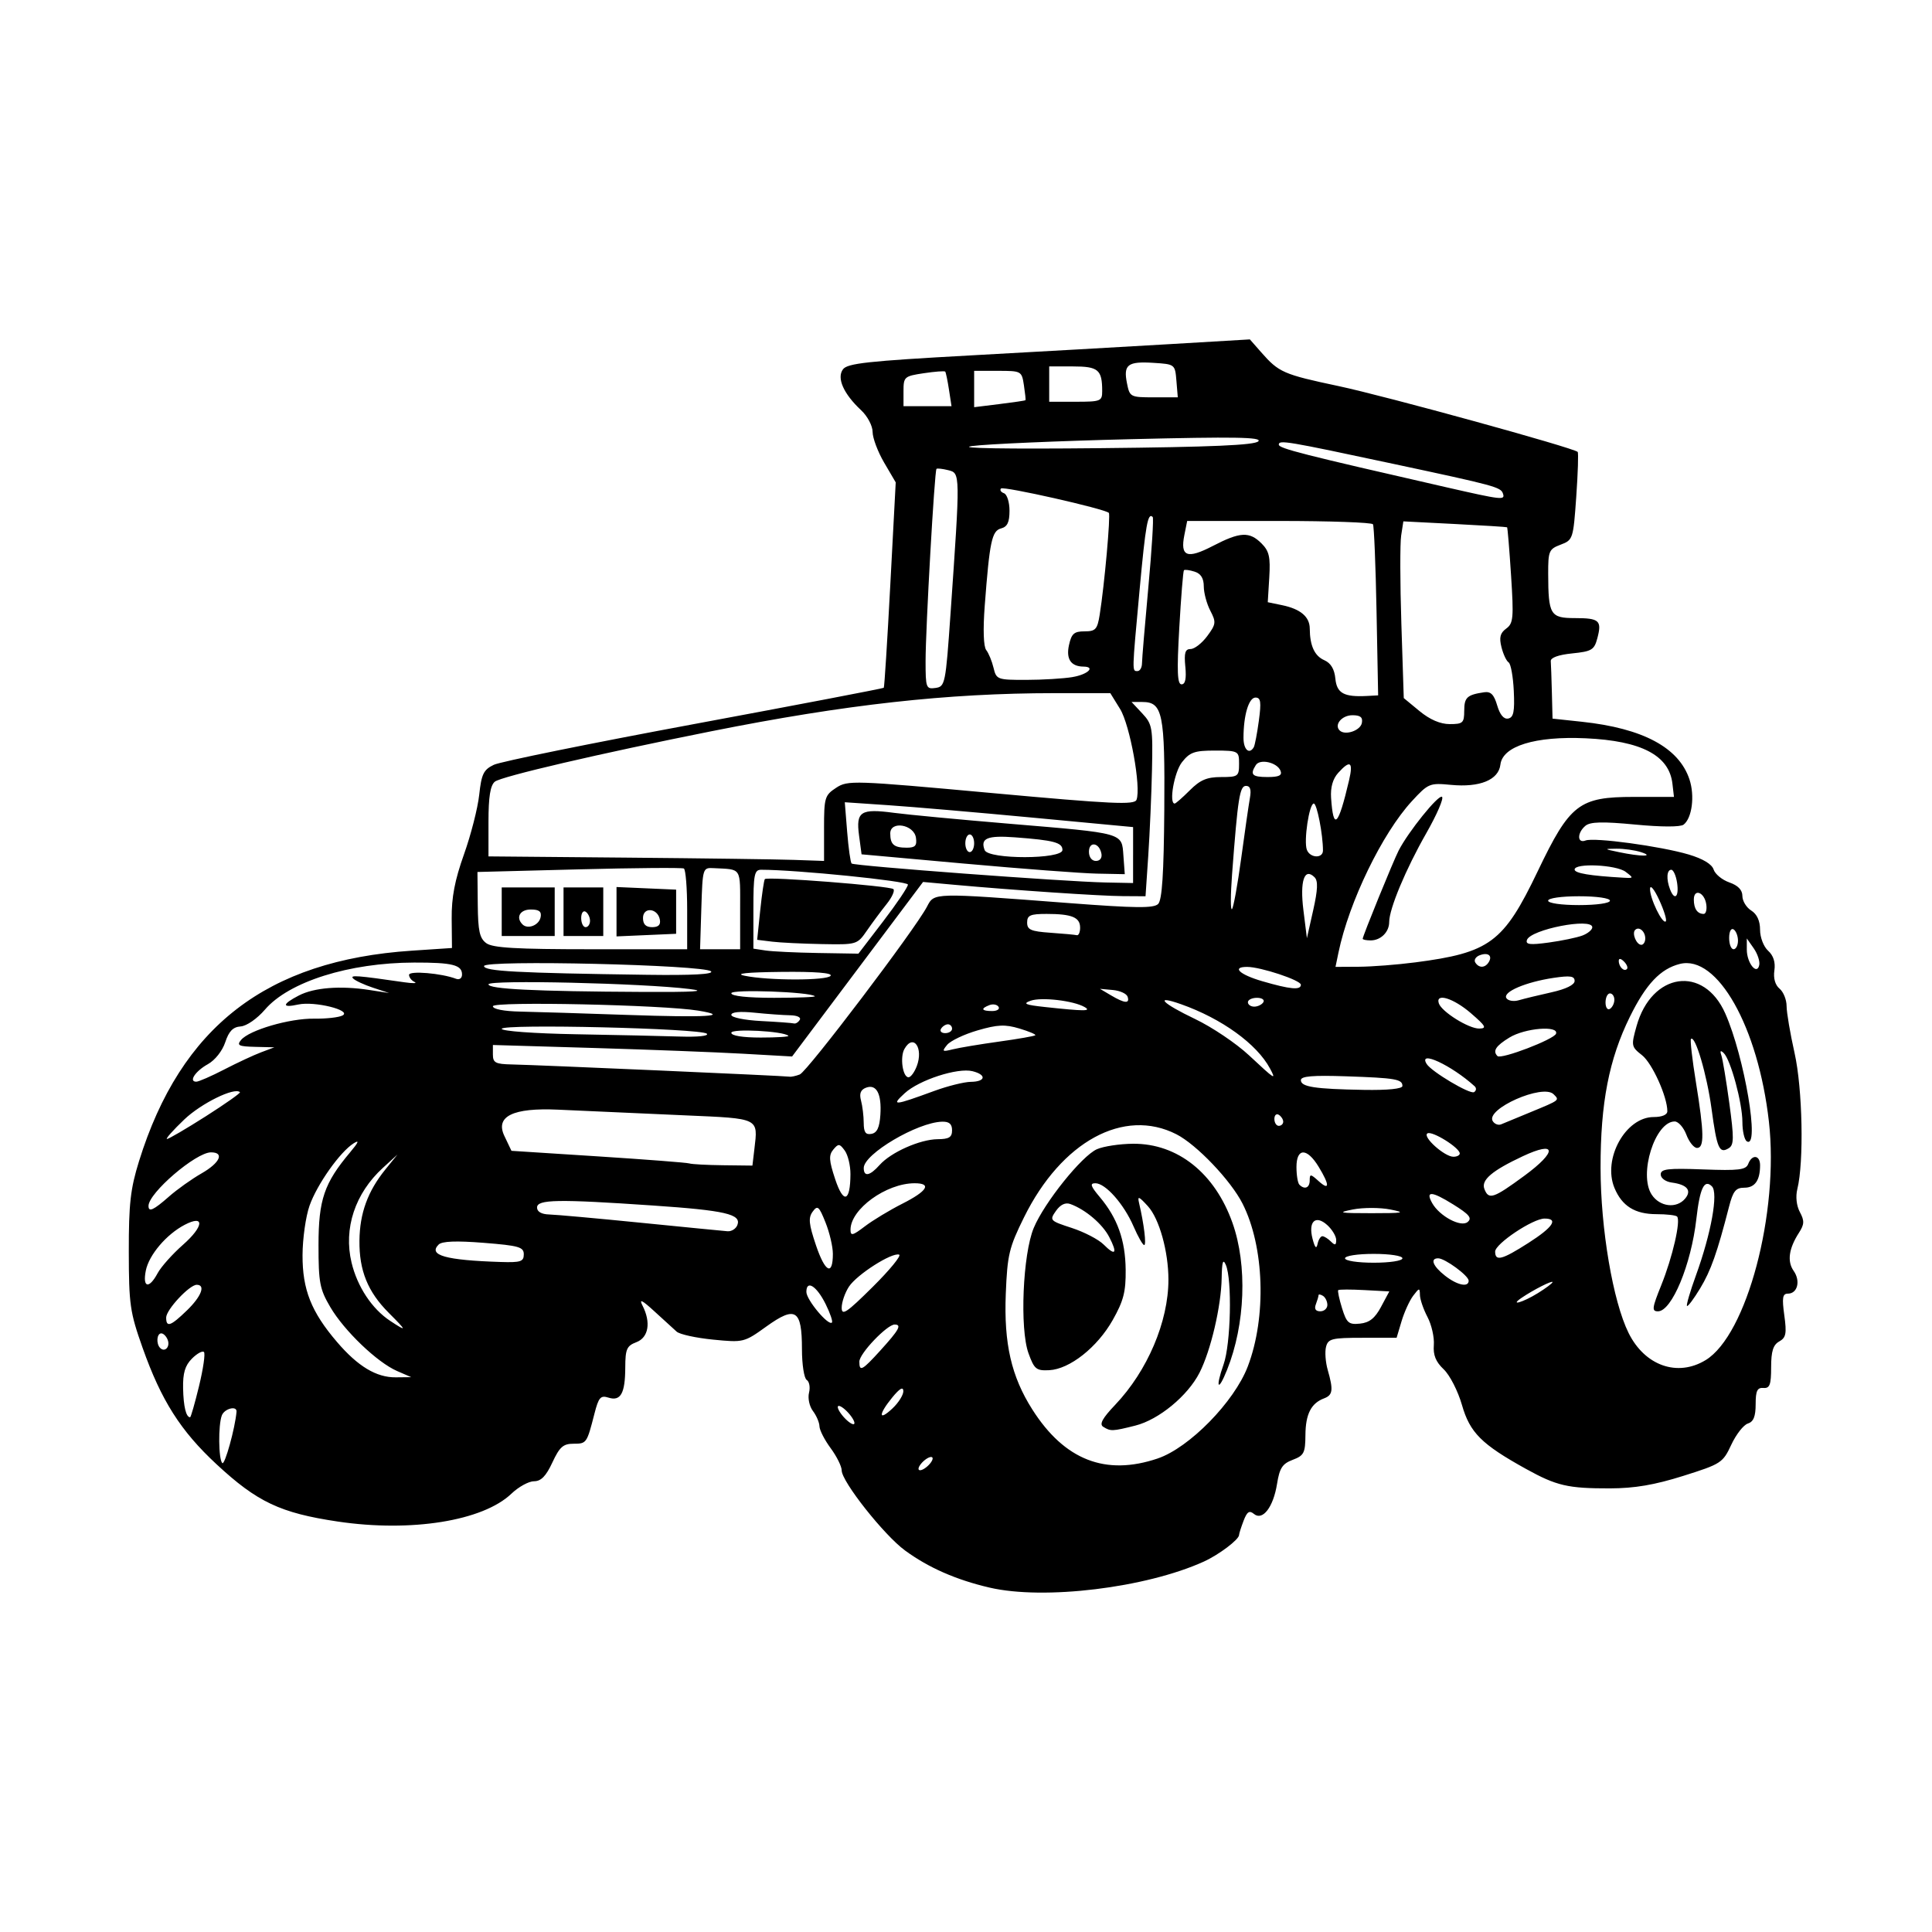 <svg width="1500" height="1500" viewBox="0 0 1500 1500" xmlns="http://www.w3.org/2000/svg">
  <!-- Original SVG transformiert und zentriert -->
  <svg x="100.0" y="263.507" width="1300" height="972.987" viewBox="0 0 1243.14 930.43">
    2000/svg" viewBox="0 0 1243.14 930.43">
  <path id="path1387" d="M639.09,926.72c-24.89-5.79-45.4-14.81-62.89-27.64-15.52-11.39-46.92-51.11-46.92-59.35,0-2.99-3.69-10.43-8.2-16.54-4.51-6.11-8.24-13.4-8.3-16.21-.06-2.8-2.24-7.92-4.85-11.37-2.62-3.46-3.92-9.53-2.91-13.57,1.01-4.02.24-8.29-1.71-9.5-1.95-1.2-3.54-11.51-3.54-22.9,0-29.34-4.73-32.35-26.41-16.78-16.5,11.86-16.97,11.97-39.61,9.74-12.6-1.24-24.74-3.9-26.99-5.91-2.25-2.01-9.71-8.82-16.59-15.13-9.08-8.33-11.5-9.51-8.82-4.31,6.45,12.51,4.58,23.8-4.51,27.26-7.15,2.72-8.2,5.11-8.25,18.77-.06,19.26-3.41,25.27-12.48,22.39-5.86-1.86-7.29-.21-10.41,11.94-5.64,22.03-5.83,22.29-15.56,22.29-7.63,0-10.31,2.39-15.67,13.93-4.71,10.14-8.41,13.93-13.61,13.93-3.92,0-11.48,4.15-16.79,9.23-21.19,20.25-74.4,28.79-128.9,20.69-42.62-6.34-59.86-14.49-90.11-42.6-26.7-24.81-40.95-47.28-54.84-86.44C.86,722.2.05,716.57,0,677.32c-.05-35.53,1.21-46.7,7.59-67.2,31.08-99.94,94.76-149.09,202.46-156.28l29.88-1.99-.21-21.66c-.15-15.9,2.28-28.64,9.14-47.89,5.14-14.42,10.23-34.32,11.3-44.22,1.68-15.42,3.23-18.6,10.86-22.25,4.9-2.34,71.85-15.96,148.78-30.26s140.25-26.41,140.72-26.92c.47-.51,2.65-35.03,4.86-76.71l4.01-75.79-8.58-14.64c-4.72-8.05-8.58-18.31-8.58-22.8s-3.76-11.67-8.51-16.1c-13.08-12.22-18.29-23.97-13.48-30.42,3.31-4.44,18.7-6.12,94.1-10.27,49.58-2.73,116.66-6.52,149.07-8.44l58.92-3.48,8.28,9.43c13.27,15.12,16.47,16.52,57.63,25.25,34.9,7.4,174.4,45.8,177.46,48.85.66.66.19,15.64-1.05,33.27-2.21,31.4-2.45,32.14-11.57,35.59-8.7,3.28-9.31,4.72-9.27,21.65.08,30.42,1.56,32.88,19.81,32.88s20.17,1.83,16.66,15.03c-2.28,8.59-4.18,9.72-18.71,11.19-10.15,1.03-16.05,3.17-15.84,5.74.18,2.25.55,12.78.82,23.38l.49,19.29,21.75,2.33c45.42,4.86,72.11,19.18,79.93,42.86,4.03,12.22,1.89,28.68-4.37,33.52-2.36,1.83-16.5,1.8-35.99-.06-24.13-2.3-33.29-2.08-36.88.9-6.27,5.2-6.23,13.35.06,10.94,6.43-2.47,55.84,4.24,76.58,10.4,10.53,3.13,17.24,7.16,18.5,11.12,1.08,3.42,6.34,7.74,11.67,9.6,6.48,2.26,9.7,5.6,9.7,10.08,0,3.68,2.95,8.54,6.56,10.79,4.27,2.67,6.56,7.64,6.56,14.27,0,5.69,2.64,12.56,5.99,15.6,3.95,3.57,5.53,8.56,4.64,14.63-.85,5.77.59,10.82,3.85,13.52,2.86,2.37,5.21,8.19,5.22,12.93.01,4.74,2.68,20.41,5.92,34.84,5.93,26.39,7.04,80.86,2.05,101.04-1.38,5.56-.62,12.37,1.89,17.06,3.46,6.47,3.35,9.1-.67,15.33-7.57,11.74-8.89,21.27-3.93,28.35,5.24,7.48,2.85,16.87-4.3,16.87-3.95,0-4.46,3.04-2.66,16.08,1.87,13.58,1.28,16.6-3.78,19.43-4.51,2.52-5.99,7.27-6,19.16-.01,13.04-1.02,15.73-5.75,15.35-4.54-.36-5.74,2.15-5.74,12.07,0,9.12-1.58,13.03-5.82,14.37-3.2,1.02-8.73,8.11-12.29,15.76-6.24,13.4-7.56,14.25-35.7,23.11-21.26,6.69-36.07,9.21-54.36,9.25-31.21.07-39.61-1.88-62.29-14.43-33.07-18.3-41.68-26.9-47.59-47.5-2.95-10.3-9.04-22.2-13.53-26.44-5.89-5.56-7.94-10.59-7.35-18.03.45-5.67-1.66-15.04-4.7-20.81s-5.56-13.15-5.62-16.39c-.1-5.43-.5-5.38-5.01.59-2.7,3.57-6.57,12.05-8.61,18.85l-3.7,12.36h-25.32c-22.75,0-25.5.68-27.07,6.7-.96,3.68-.4,11.42,1.26,17.19,4.27,14.89,3.79,18.64-2.73,21.09-9.62,3.61-13.72,11.69-13.83,27.24-.09,13.28-1.1,15.23-9.44,18.38-7.67,2.89-9.75,6.09-11.63,17.84-2.77,17.34-10.72,27.67-17.17,22.32-3.39-2.81-5.11-1.66-7.7,5.14-1.83,4.82-3.33,9.54-3.33,10.48,0,3.39-14.97,14.7-26.22,19.8-43.03,19.52-118.62,28.69-158.98,19.3h0ZM594.84,834.66c2.28-2.74,2.63-4.92.8-4.92s-5.11,2.21-7.36,4.92c-2.28,2.74-2.63,4.92-.8,4.92s5.11-2.21,7.36-4.92ZM79.98,796.15c.41-4.74-8.94-2.4-10.91,2.73-2.75,7.17-2.5,32.54.34,35.39,1.83,1.83,9.52-25.92,10.57-38.12ZM763.89,830.84c23.47-7.94,56.85-42.02,66.88-68.29,14.02-36.71,12.34-88.94-3.89-120.93-8.75-17.25-34.1-43.83-49.09-51.47-39.01-19.9-85.31,5.32-113.14,61.64-11.1,22.47-12.38,27.8-13.54,56.68-1.49,37.07,4.12,61.52,19.72,86.04,23.89,37.54,54.35,49.43,93.06,36.34h0ZM723.45,807.34c-3.03-1.92-.63-6.34,8.87-16.32,23.97-25.2,39.54-61.78,39.54-92.92,0-20.94-6.81-45.32-15.25-54.56-6.81-7.45-7.83-7.81-6.53-2.28,3.65,15.56,5.54,31.14,3.78,31.14-1.05,0-4.62-6.27-7.93-13.93-7.17-16.56-20.8-31.96-28.29-31.96-4.28,0-3.62,2.08,3.24,10.23,13.16,15.64,19,32.04,19.23,53.98.17,16.35-1.58,23.11-9.62,37.35-11.46,20.28-31.97,36.48-47.14,37.23-9.62.48-11.11-.74-15.39-12.58-6.57-18.19-4.25-73.52,3.91-93.06,7.86-18.82,35.6-53.39,46.87-58.41,4.88-2.17,16.99-4,26.9-4.07,33.04-.21,60.72,21.85,73.8,58.83,11.11,31.4,9.48,75.21-4.03,108.99-6.75,16.88-8.84,13.68-2.6-4,5.36-15.2,6.44-62.76,1.67-73.86-2.1-4.88-2.89-2.37-3.1,9.83-.35,20.81-8.09,53.86-16.45,70.23-8.76,17.18-30.24,34.86-47.66,39.24-16.98,4.27-18.39,4.33-23.82.88h0ZM727.89,666.41c-5.01-9.69-17.7-20.45-28.88-24.48-3.68-1.33-7.39.46-10.67,5.13-4.88,6.97-4.56,7.32,11.78,12.64,9.24,3.01,19.86,8.54,23.6,12.27,8.9,8.9,10.53,6.72,4.17-5.57h0ZM534.2,796.97c-3.28-3.63-6.71-5.86-7.61-4.96-.9.9,1.05,4.61,4.33,8.24s6.71,5.86,7.61,4.96-1.05-4.61-4.33-8.24h0ZM52.16,777.03c3.1-12.77,4.74-24.12,3.63-25.22s-5.11,1.09-8.9,4.88c-5.14,5.14-6.81,10.74-6.58,22.07.27,13.48,2.21,21.49,5.21,21.49.55,0,3.54-10.45,6.64-23.21h0ZM575.05,780.82c-.08-3.5-2.72-1.99-8.18,4.67-10.48,12.79-10.42,18.08.1,8.2,4.51-4.23,8.14-10.02,8.08-12.86h0ZM199.2,765.93c-14.77-6.42-39.22-29.82-49.58-47.45-7.86-13.37-8.78-18.2-8.77-46.08,0-33.64,4.22-45.99,23.44-68.84,6.34-7.53,7.11-9.52,2.62-6.68-10.11,6.37-27.12,30.41-32.72,46.27-2.82,7.98-5.16,24.52-5.2,36.76-.09,25.59,6.48,42.12,25.6,64.46,15.51,18.12,29.24,26.38,43.62,26.23l11.47-.12-10.47-4.55ZM557.97,750.68c13.96-15.36,16.12-19.27,10.59-19.27s-26.17,21.47-26.17,27.54c0,7.72,2.02,6.65,15.58-8.26ZM1170.7,757.82c30.57-18.64,54.65-109.4,46.98-177.1-7.97-70.32-38.29-124.03-66.09-117.05-14.44,3.62-25.18,14.98-37.13,39.25-15.52,31.53-21.82,63.97-21.77,112.11.04,45.33,9.2,99.27,20.83,122.69,12.06,24.29,36.31,32.82,57.17,20.1ZM1137.81,702.05c8.33-20.63,14.6-47.92,11.67-50.85-.96-.96-7.81-1.74-15.22-1.74-16.04,0-25.66-6-31.25-19.48-8.94-21.57,8.24-52.63,29.1-52.63,6.24,0,10.16-1.67,10.16-4.33,0-10.76-11.23-35.62-18.77-41.56-8.02-6.31-8.17-7.07-4.11-21.54,11.21-40.04,49.91-45.6,65.89-9.47,14.32,32.36,25.89,101.05,16,94.93-1.8-1.11-3.28-7.57-3.28-14.35,0-14.11-8.74-46.34-13.89-51.21-2.37-2.24-2.92-1.71-1.73,1.71.95,2.74,3.61,18.74,5.91,35.55,3.54,25.88,3.47,31-.4,33.39-7.05,4.35-8.79.36-12.82-29.35-3.44-25.36-12.14-54.85-15.26-51.73-.72.72.93,15.17,3.68,32.1,6.12,37.75,6.31,48.81.82,48.81-2.31,0-5.87-4.43-7.91-9.83-2.04-5.41-5.95-9.83-8.68-9.83-14.58,0-26.92,39.27-17.07,54.31,5.97,9.12,18.5,10.59,24.86,2.92,5.04-6.07,1.45-10.35-9.95-11.88-4.61-.62-8.2-3.25-8.2-6.01,0-4.11,5.16-4.72,31.47-3.74,26.6.99,31.79.36,33.5-4.1,2.81-7.31,8.79-6.62,8.79,1.02,0,11.22-3.82,16.66-11.7,16.66-6.33,0-8.36,2.5-11.3,13.93-8.84,34.38-13.53,47.66-21.53,60.87-4.71,7.79-9.09,13.63-9.73,12.99s2.32-10.77,6.58-22.51c11.38-31.35,16.8-61.42,11.94-66.27-5.66-5.66-8.98,1.31-11.58,24.27-3.83,33.85-18.24,68.5-28.49,68.5-4.72,0-4.41-2.43,2.5-19.52h0ZM28.88,742.77c-1.02-2.65-3.16-4.81-4.77-4.81-3.36,0-3.96,7.71-.83,10.84,3.5,3.5,7.58-.89,5.6-6.03h0ZM193.02,722.74c-15.59-15.59-22.01-31.4-21.78-53.61.21-20.37,6.17-36.7,19.27-52.87l8.95-11.05-10.77,9.83c-20.72,18.92-29.38,45.04-23.32,70.34,4.31,17.99,15.18,34.4,28.65,43.28,12.7,8.37,12.58,7.67-1.01-5.92h0ZM43.15,720.93c10.74-10.41,14.04-19.03,7.28-19.03-5.43,0-22.69,18.51-22.69,24.33,0,7.56,3.32,6.42,15.41-5.31ZM517.35,716.2c-6.66-13.44-14.29-18.25-14.29-9.01,0,5.85,16.31,25.39,18.97,22.73.78-.78-1.33-6.95-4.68-13.72h0ZM929.7,718.29l6.15-11.47-18.45-.99c-10.14-.55-18.91-.53-19.47.03-.56.56.71,6.61,2.83,13.43,3.42,10.99,4.93,12.29,13.33,11.44,6.98-.71,11.09-3.98,15.62-12.43h0ZM571.92,679.51c-5.39-1.8-31.35,14.77-37.26,23.78-2.96,4.52-5.38,11.55-5.38,15.62,0,6.22,3.68,3.75,23.01-15.43,12.66-12.56,21.49-23.34,19.63-23.96ZM889.86,716.85c0-2.6-1.48-5.64-3.28-6.75-1.8-1.11-3.28-1.32-3.28-.46s-.9,3.9-1.99,6.75c-1.31,3.4-.18,5.19,3.28,5.19,2.9,0,5.27-2.13,5.27-4.72h0ZM1046,708.19c6.07-3.75,11.04-7.48,11.04-8.28,0-1.5-14.26,5.74-22.95,11.65-9.29,6.33.87,3.45,11.91-3.38ZM21.39,693.31c2.53-4.72,11.02-14.24,18.87-21.15,15.49-13.63,16.23-22.63,1.22-14.79-13.58,7.1-26.52,22.34-28.85,34-2.55,12.77,2.38,13.87,8.76,1.94ZM994.76,698.85c0-3.7-17.6-16.61-22.63-16.61-6.21,0-3.93,5.82,5.05,12.87,9.05,7.12,17.59,8.94,17.59,3.74ZM522.72,678.83c0-5.27-2.45-15.71-5.45-23.2-4.84-12.1-5.91-13-9.54-8.03-3.34,4.56-2.88,9.17,2.48,25.04,6.79,20.09,12.52,22.93,12.52,6.2h0ZM293.26,679.31c0-5.46-3.57-6.49-29.79-8.57-20.44-1.62-30.93-1.21-33.44,1.29-7.94,7.94,5.15,11.62,46.01,12.93,14.9.48,17.21-.28,17.21-5.66h0ZM945.59,682.23c0-1.85-9.29-3.28-21.31-3.28s-21.31,1.43-21.31,3.28,9.29,3.28,21.31,3.28,21.31-1.43,21.31-3.28ZM1039.17,670.8c18.27-11.68,22.49-18.07,11.96-18.07-8.7,0-36.7,18.71-36.7,24.51,0,7.47,5.04,6.16,24.74-6.44ZM886.17,665.84c1.31,0,4.15,1.77,6.32,3.93,3.06,3.06,3.93,2.81,3.93-1.13,0-2.79-2.99-7.77-6.63-11.07-8.73-7.9-14.3-2.66-10.91,10.25,1.75,6.65,2.85,7.78,3.7,3.75.67-3.16,2.28-5.74,3.59-5.74h0ZM574.35,641.67c18.58-9.41,22.03-15.16,9.08-15.16-21.1,0-47.6,19.2-47.6,34.49,0,4.79,1.56,4.43,10.65-2.5,5.86-4.47,18.4-12.04,27.86-16.83h0ZM451.83,657.55c3.1-8.07-8.92-10.85-62.75-14.52-70.68-4.82-85.98-4.55-85.98,1.5,0,3.12,3.29,5,9.01,5.16,4.96.13,35.57,2.89,68.02,6.14,32.45,3.24,61.43,6.09,64.39,6.32,2.96.23,6.25-1.84,7.31-4.6h0ZM983.13,642.14c-15.83-9.85-20.63-10.14-15.46-.91,5.42,9.69,21.33,18.2,26.3,14.08,3.54-2.93,1.35-5.59-10.83-13.17ZM936.58,645.99c-7.66-1.51-20.2-1.51-27.86,0-11.94,2.36-9.95,2.75,13.93,2.75s25.87-.39,13.93-2.75h0ZM29.77,636.44c6.1-5.36,16.98-13.1,24.17-17.21,13.77-7.87,17.29-15.66,7.07-15.66-11.21,0-46.38,30.16-46.38,39.78,0,4.85,3.65,3.19,15.15-6.9h0ZM535.78,619.76c.03-6.42-1.87-14.29-4.22-17.51-3.84-5.25-4.7-5.32-8.5-.75-3.48,4.19-3.23,8.09,1.38,21.98,6.18,18.62,11.25,16.95,11.34-3.73h0ZM1036.11,620.95c24.65-18.1,24.01-26.3-1.12-14.52-22.92,10.74-31.09,17.7-28.56,24.31,3.18,8.28,6.62,7.14,29.68-9.79h0ZM876.75,624.36c0-4.88.66-4.83,6.56.51,8.35,7.56,8.37,3.01.04-10.65-8.66-14.2-16.43-14.08-16.43.27,0,6.01.98,11.91,2.19,13.11,3.9,3.9,7.65,2.31,7.65-3.24h0ZM557.45,612.93c8.4-9.44,30.04-19.04,43.12-19.13,8.44-.06,10.65-1.43,10.65-6.63,0-4.67-2.12-6.5-7.38-6.37-18.35.46-58.19,23.99-58.19,34.38,0,6.78,4.52,5.92,11.78-2.24h0ZM464.46,601.1c2.75-23.21,4.01-22.59-50.99-24.98-27.35-1.19-70.01-3.1-94.8-4.24q-50.26-2.32-39.82,19.53l5.25,11.02,64.4,4.14c35.42,2.28,65.88,4.63,67.68,5.23,1.8.6,13.07,1.2,25.05,1.34l21.77.26,1.46-12.29h0ZM988.15,604.38c-.1-4.28-20.58-17-23.99-14.89-3.95,2.44,12.64,17.35,19.31,17.35,2.6,0,4.71-1.11,4.68-2.46h0ZM57.07,576.85c14.58-9.28,26.04-17.36,25.45-17.94-3.93-3.93-28.72,8.23-41.35,20.28-8.29,7.91-14.07,14.42-12.84,14.46,1.22.04,14.16-7.52,28.74-16.8h0ZM558,575.67c1.02-15.64-2.94-23.07-10.73-20.08-3.94,1.51-5.03,4.35-3.65,9.49,1.08,4.03,1.99,11.5,2.01,16.59.03,7.03,1.42,8.99,5.78,8.17,4.14-.78,5.98-4.74,6.59-14.17h0ZM857.08,580.81c0-1.7-1.48-4-3.28-5.11-1.8-1.11-3.28.27-3.28,3.08s1.48,5.11,3.28,5.11,3.28-1.39,3.28-3.08ZM1040.65,573.76c22.09-9.11,21.7-8.81,17.17-13.34-7.96-7.96-50.74,10.96-45.17,19.97,1.34,2.17,4.14,3.24,6.21,2.38,2.07-.87,11.88-4.92,21.8-9.01h0ZM598.12,557.93c9.92-3.63,22.09-6.65,27.04-6.71,11.05-.13,11.86-5.24,1.26-7.9-11.05-2.77-39.69,6.53-50.37,16.36-10.36,9.53-8.27,9.37,22.07-1.75h0ZM999.14,554.44c-17.17-15.57-42.16-27.17-35.57-16.52,3.54,5.72,32.21,22.78,35.2,20.94,1.72-1.06,1.89-3.05.38-4.42ZM945.59,554.29c0-5.06-5.09-5.94-41.8-7.18-24.86-.84-33.6-.1-33.6,2.86,0,5,10.33,6.59,46.71,7.22,17.84.31,28.68-.79,28.68-2.89h0ZM70.84,542.05c9.65-4.98,21.97-10.73,27.38-12.76l9.83-3.7-14.33-.35c-12.11-.29-13.72-1.08-10.4-5.09,6.1-7.35,36.08-16.11,54.24-15.84,9.01.13,18.54-.94,21.17-2.39,7-3.86-20.94-10.74-32.91-8.11-12.37,2.72-12.19-.17.43-6.7,11.39-5.89,30.82-7.41,52.3-4.1l14.75,2.28-12.02-3.97c-6.61-2.18-13.25-5.27-14.75-6.86-2.51-2.67,2.71-2.28,38.25,2.86,6.31.91,9.63.8,7.38-.25-2.25-1.05-4.1-3.43-4.1-5.28,0-3.23,24.1-1.22,34.84,2.9,2.58.99,4.5-.37,4.5-3.19,0-7.11-7.21-8.9-35.51-8.84-48.3.11-93,14.2-110.8,34.92-5.83,6.78-13.63,12.19-18.03,12.5-5.71.4-8.74,3.51-11.46,11.74-2.12,6.43-7.61,13.36-12.89,16.28-9.31,5.16-14.5,13.01-8.61,13.01,1.77,0,11.11-4.08,20.76-9.06h0ZM498.19,545.72c5.54-2.13,85.6-107.72,94.39-124.5,5.53-10.55,3.56-10.5,105.41-2.72,49.66,3.79,62.99,3.92,66.24.66,2.93-2.94,4.2-22.52,4.56-69.95.54-71.56-1.19-80.01-16.32-80.01h-7.98l7.95,8.49c7.45,7.96,7.9,10.56,7.22,41.8-.4,18.32-1.64,46.95-2.76,63.63l-2.04,30.32-16.9-.1c-16.82-.09-80.64-4.39-125-8.41l-23.27-2.11-48.62,64.79-48.62,64.79-36.49-2.06c-20.07-1.13-70.05-3.06-111.06-4.27l-74.58-2.21v7.08c0,6.09,1.93,7.12,13.93,7.36,19.49.4,203.57,8.5,206.25,9.08,1.2.26,4.67-.48,7.69-1.64h0ZM584.99,539.67c5.2-13.68-2.57-24.58-9.15-12.83-3.43,6.13-1.26,20.99,3.06,20.99,1.64,0,4.37-3.67,6.08-8.17h0ZM847.24,541.27c-9.73-18.18-35.85-37.04-66.05-47.7-20.28-7.16-14.18-.75,10.51,11.03,12.51,5.97,30.5,18.08,39.97,26.92,19.57,18.26,20.41,18.79,15.58,9.75h0ZM1059.64,515.47c2.08-6.25-23.03-4.2-34.55,2.83-10.21,6.22-12.67,10.04-8.92,13.79,2.65,2.65,42.07-12.42,43.47-16.62h0ZM646.21,521.33c14.12-1.96,26.18-4.07,26.81-4.69s-4.69-2.87-11.81-5.01c-10.63-3.18-16.19-2.94-31.03,1.38-9.95,2.89-20.12,7.73-22.61,10.75-4.08,4.96-3.67,5.28,4.22,3.31,4.81-1.2,20.3-3.78,34.42-5.74ZM429.13,515.47c-4.31-3.96-152.26-7.47-152.26-3.61,0,1.7,24.13,3.47,54.91,4.02,30.2.54,65.16,1.31,77.69,1.72,13.14.42,21.46-.48,19.67-2.13h0ZM489.67,517.02c-3.62-3.48-42.34-5.52-42.34-2.22,0,2.18,8.4,3.54,21.85,3.54,12.02,0,21.24-.59,20.49-1.31h0ZM611.23,511.78c0-1.8-1.39-3.28-3.08-3.28s-4,1.48-5.11,3.28c-1.11,1.8.27,3.28,3.08,3.28s5.11-1.48,5.11-3.28ZM996.4,500.23c-12.95-11.16-26.41-15.29-23.79-7.3,2.06,6.26,22.25,18.86,30.01,18.73,5.84-.1,4.9-1.84-6.22-11.42h0ZM498.14,505.22c1.16-1.88-1.91-3.34-7.18-3.43-5.06-.08-16.95-.94-26.42-1.91-10.83-1.11-17.21-.5-17.21,1.64,0,1.9,9.77,3.91,22.13,4.55,12.17.63,23.15,1.44,24.39,1.79s3.18-.83,4.29-2.64h0ZM422.74,498.34c-26.16-4.32-152.43-7.02-152.43-3.25,0,2.15,8.14,3.73,20.49,3.98,11.27.22,47.04,1.34,79.49,2.47,58.79,2.05,77.36.92,52.45-3.2h0ZM645.74,495.53c-1.07-1.72-4.1-2.3-6.75-1.29-6.78,2.6-5.98,4.42,1.94,4.42,3.71,0,5.88-1.41,4.81-3.13ZM709.57,495.66c-8.29-4.74-32.08-7.51-40.02-4.66-6.08,2.18-4.08,3.07,10.52,4.65,29.52,3.2,35.08,3.2,29.5.01h0ZM1102.94,490.28c0-2.6-1.48-4.72-3.28-4.72s-3.28,3.04-3.28,6.75,1.48,5.84,3.28,4.72,3.28-4.15,3.28-6.75ZM842.33,492.11c1.11-1.8-1.01-3.28-4.72-3.28s-6.75,1.48-6.75,3.28,2.13,3.28,4.72,3.28,5.64-1.48,6.75-3.28ZM741.55,488.01c-.74-2.25-5.66-4.49-10.93-4.97l-9.58-.87,8.2,4.85c10.15,6.01,14.06,6.32,12.31.99h0ZM1056.22,484.75c10.79-2.4,17.21-5.55,17.21-8.44,0-3.64-3.27-4.12-15.57-2.29-20.77,3.1-37.94,10.45-35.1,15.03,1.23,2,5.4,2.71,9.25,1.58,3.85-1.13,14.75-3.78,24.22-5.88h0ZM509.34,487.64c-3.71-3.24-62.01-5.31-62.01-2.2,0,2.11,12.02,3.4,31.69,3.4,17.43,0,31.07-.54,30.32-1.19h0ZM416.19,482.28c-34.54-4.3-149.15-6.96-149.15-3.46s33.75,5.25,114.73,5.64c38.08.19,48.27-.46,34.42-2.18h0ZM870.19,479.12c0-3.34-29.86-13.24-39.93-13.24-11.7,0-5.67,5.69,11.25,10.62,20.88,6.08,28.68,6.79,28.68,2.62ZM521.08,472.44c1.31-2.12-11.61-3.13-36.68-2.85-25.76.29-34.87,1.24-27.24,2.85,17.55,3.69,61.64,3.69,63.92,0h0ZM432.27,469.19c-4.85-4.85-168.52-8.68-168.52-3.94,0,3.85,24.46,5.17,121.12,6.5,33.5.46,49.54-.4,47.39-2.56ZM1110.09,461.9c-2.35-2.35-3.88-2.55-3.88-.49,0,4.38,3.88,8.25,6.06,6.06.93-.93-.05-3.44-2.19-5.57ZM1206.42,452.1l-5.15-7.35v8.27c0,10.01,7.59,19.43,9.24,11.47.58-2.78-1.27-8.35-4.1-12.39h0ZM954.86,462.56c55.75-7.24,65.8-14.7,91.21-67.76,23.91-49.93,30.64-55.13,71.37-55.13h29.75l-1.14-9.83c-2.43-21.03-23.07-31.82-64.42-33.69-37.48-1.7-61.68,5.77-63.29,19.52-1.33,11.4-15.3,17.12-36.75,15.06-15.8-1.52-16.82-1.09-28.95,12.07-22.02,23.89-46.73,74.83-54.53,112.42l-2.21,10.65,17.47-.1c9.61-.06,28.28-1.5,41.49-3.22ZM916.09,444.99c0-2.01,22.74-57.8,26.68-65.47,7.2-14.01,29.45-41.62,32.18-39.93,1.53.95-3.73,13.16-11.7,27.13-15.21,26.67-27.49,56.08-27.49,65.85,0,7.44-6.26,13.64-13.77,13.64-3.25,0-5.9-.55-5.9-1.23h0ZM1009.65,462.39c3.02-4.88-.48-7.54-6.76-5.13-2.9,1.11-4.35,3.51-3.23,5.32,2.66,4.3,7.26,4.21,9.98-.19ZM560.07,432.06c10.11-13.2,18.38-25.48,18.38-27.29,0-2.65-83-11.03-108.99-11.01-5.04,0-5.74,3.59-5.74,29.29v29.28l9.01,1.37c4.96.75,22.5,1.59,38.99,1.86l29.97.49,18.38-23.99ZM477.41,447.11l-10.89-1.34,2.28-21.9c1.25-12.05,2.8-22.48,3.43-23.18,1.83-2.04,93.08,5.08,95.45,7.45,1.18,1.18-1.1,6.17-5.06,11.1-3.96,4.93-10.5,13.74-14.53,19.57-7.29,10.56-7.48,10.61-33.56,10.13-14.42-.27-31.13-1.09-37.11-1.82h0ZM414.55,423.46c0-16.12-1.11-29.91-2.46-30.63s-36.39-.45-77.85.63l-75.39,1.95.23,24.2c.19,19.69,1.37,25.03,6.36,28.68,4.75,3.47,22.31,4.49,77.62,4.49h71.49v-29.31ZM276.87,424.91v-18.03h39.34v36.06h-39.34v-18.03ZM305.76,428.97c.81-4.22-1.09-5.7-7.34-5.7-8.01,0-11.29,5.89-6.14,11.04,3.95,3.95,12.33.63,13.47-5.34ZM322.76,424.91v-18.03h29.5v36.06h-29.5v-18.03ZM342.43,431.66c0-2.6-1.48-5.64-3.28-6.75-1.8-1.11-3.28,1.01-3.28,4.72s1.48,6.75,3.28,6.75,3.28-2.13,3.28-4.72ZM362.1,424.91v-18.33l22.13.97,22.13.97v32.78l-22.13.97-22.13.97v-18.33ZM394.26,430.68c-1.65-8.54-12.5-9.5-12.5-1.1,0,4.69,2.11,6.8,6.8,6.8s6.46-1.77,5.7-5.7h0ZM453.88,423.27c0-31.92,1.48-29.6-19.67-30.71-8.12-.43-8.2-.15-9.14,29.89l-.94,30.32h29.75v-29.5ZM1194.72,446.41c0-3.5-1.48-7.27-3.28-8.39-1.86-1.15-3.28,1.6-3.28,6.36s1.48,8.39,3.28,8.39,3.28-2.86,3.28-6.36ZM1079.17,442.61c4.06-1.53,7.38-4.3,7.38-6.15,0-7.35-45.91,1.6-48.52,9.45-1.13,3.39,2.31,3.79,16.17,1.89,9.68-1.32,20.92-3.66,24.98-5.2ZM1125.88,444.77c0-5.29-4.64-9.21-7.51-6.34-2.56,2.56.97,11.06,4.58,11.06,1.61,0,2.93-2.13,2.93-4.72ZM706.29,436.73c0-7.66-6.15-10.18-24.85-10.18-12.17,0-14.48,1.02-14.48,6.38s2.75,6.58,17.21,7.59c9.47.66,18.32,1.48,19.67,1.81s2.46-2.19,2.46-5.6h0ZM880.38,399.36c-7.56-7.56-11.02,2.62-8.3,24.43l2.59,20.79,4.67-20.79c3.41-15.2,3.69-21.77,1.04-24.42h0ZM1136.24,416.19c-3.62-7.89-6.66-11.6-6.81-8.33-.32,6.84,9.25,26.65,11.69,24.2.91-.91-1.29-8.05-4.88-15.88ZM1171.18,419.43c-1.33-9.01-9.24-12.04-9.24-3.53,0,6.8,2.65,10.65,7.33,10.65,1.63,0,2.49-3.2,1.91-7.12ZM825.88,385.3c2.67-19.68,5.58-39.84,6.47-44.8,1.13-6.26.24-9.01-2.89-9.01-4.68,0-6.07,8.85-10.35,65.56-1.16,15.32-1.2,27-.09,25.95s4.19-18.02,6.86-37.7h0ZM1099.66,416.71c0-1.87-9.83-3.28-22.95-3.28s-22.95,1.4-22.95,3.28,9.83,3.28,22.95,3.28,22.95-1.4,22.95-3.28ZM1149.53,403.6c-.79-5.41-2.75-9.83-4.35-9.83-3.36,0-3.8,6.97-.92,14.48,3.36,8.77,6.79,5.74,5.27-4.65ZM745.63,382.84v-20.76l-74.58-7.02c-41.02-3.86-89.18-8.01-107.02-9.22l-32.45-2.2,1.76,21.98c.97,12.09,2.46,22.67,3.3,23.51,1.79,1.79,158.21,13.47,188.49,14.08l20.49.41v-20.76ZM621.06,389.26l-77.03-6.96-1.88-14.09c-2.36-17.71,1.2-20.01,25.87-16.72,10.24,1.37,48.81,5.01,85.71,8.1,85.83,7.19,83.45,6.52,84.71,23.74l1.01,13.71-20.68-.41c-11.37-.23-55.34-3.55-97.71-7.38ZM722.1,381.75c-1.59-8.22-9.25-9.35-9.25-1.36,0,4.03,2.12,6.83,5.16,6.83s4.72-2.23,4.1-5.46h0ZM693.18,379.08c0-5.54-6.36-7.23-35.24-9.39-20.61-1.54-25.89.69-22.52,9.48,2.7,7.02,57.76,6.93,57.76-.09h0ZM627.62,374.1c0-3.61-1.48-6.56-3.28-6.56s-3.28,2.95-3.28,6.56,1.48,6.56,3.28,6.56,3.28-2.95,3.28-6.56ZM584.41,370c-1.4-9.87-19.08-12.86-19.08-3.22,0,8.22,2.74,10.6,12.25,10.6,6.29,0,7.67-1.48,6.83-7.38h0ZM1111.32,395.3c-6.99-5.29-37.89-6.69-37.89-1.72,0,2.76,11.25,4.65,36.06,6.07,7.89.45,7.96.29,1.83-4.34ZM516.17,363c0-22.76.54-24.56,8.96-30.08,8.67-5.68,12.43-5.55,115.11,3.83,90.25,8.25,106.41,9,107.93,5.05,3.53-9.19-4.86-55.54-12.21-67.42l-7.25-11.74h-41.53c-79.52.02-154.98,8.4-254.6,28.28-82.94,16.55-156.2,33.61-160.84,37.46-3.35,2.78-4.7,11.29-4.7,29.68v25.78l102.44.91c56.34.5,112.4,1.26,124.57,1.69l22.13.77v-24.21ZM886.59,379.47c0-11.94-4.47-34.88-6.8-34.88-3.43,0-7.61,27.95-5.14,34.38,2.37,6.17,11.94,6.57,11.94.5ZM1122.6,380.65c-4.51-1.44-12.62-2.58-18.03-2.52-9.53.1-9.48.18,1.64,2.52,16.35,3.44,27.14,3.44,16.39,0h0ZM905.96,327.39c3.24-13.83.89-15.45-8.05-5.57-4.02,4.44-5.81,10.75-5.29,18.57,1.67,24.75,5.34,21.17,13.34-13h0ZM787.74,334.76c7.71-7.71,12.72-9.83,23.2-9.83,12.66,0,13.36-.52,13.36-9.83s-.21-9.83-17.79-9.83c-15.32,0-18.74,1.2-24.59,8.64-5.74,7.3-9.86,30.7-5.41,30.7.76,0,5.81-4.43,11.22-9.83h0ZM855.11,320.33c-2.39-6.22-15.22-9.23-18.35-4.3-4.53,7.13-2.8,8.89,8.74,8.89,8.4,0,10.91-1.2,9.61-4.59ZM835.21,302.8c.8-1.35,2.5-10.2,3.78-19.67,1.89-14,1.42-17.21-2.49-17.21-4.99,0-8.91,13.15-8.91,29.91,0,8.75,4.26,12.64,7.63,6.97h0ZM915.47,284.77c.8-4.21-1.06-5.74-6.99-5.74-7.84,0-13.77,7.04-9.51,11.29,4,4,15.42.16,16.51-5.55ZM991.48,275.65c0-9.85,2.09-11.79,14.75-13.67,4.95-.74,7.33,1.67,9.72,9.78,2.06,7.01,4.92,10.39,8.2,9.72,3.97-.82,4.84-5.15,4.12-20.45-.5-10.68-2.23-20.23-3.84-21.22-1.61-1-4-6.08-5.31-11.3-1.81-7.23-.98-10.52,3.51-13.8,5.3-3.87,5.66-7.85,3.61-39.52-1.25-19.37-2.58-35.43-2.95-35.7-.37-.27-17.85-1.37-38.84-2.44l-38.17-1.95-1.63,10.51c-.89,5.78-.83,35.3.15,65.6l1.78,55.09,11.71,9.66c7.69,6.34,15.4,9.66,22.44,9.66,9.76,0,10.73-.9,10.73-9.94h0ZM926.37,202c-.65-34.26-1.85-63.39-2.65-64.74s-32.17-2.46-69.7-2.46h-68.24l-2.09,10.45c-3.21,16.04,1.99,18.03,21.12,8.11,20.27-10.52,27.17-10.88,36.18-1.87,5.67,5.67,6.66,10.04,5.74,25.24l-1.12,18.39,10.63,2.2c13.66,2.83,20.5,8.61,20.55,17.37.08,12.75,3.56,20.31,10.81,23.49,4.81,2.11,7.51,6.6,8.19,13.6,1.06,10.95,6.36,13.86,23.57,12.94l8.2-.44-1.19-62.28ZM610.08,203.64c7.29-104.72,7.29-104.29-1.64-106.53-4.3-1.08-8.26-1.52-8.79-.98-1.45,1.46-8.09,118.55-8.09,142.74,0,19.86.39,20.9,7.38,19.91,7.13-1.01,7.5-2.85,11.14-55.14h0ZM784.4,242.98c-.98-10.32-.14-13.11,3.96-13.11,2.86,0,8.4-4.32,12.31-9.6,6.54-8.84,6.72-10.33,2.28-18.85-2.65-5.09-4.83-13.2-4.84-18.04-.01-6.01-2.17-9.48-6.82-10.95-3.74-1.19-7.3-1.66-7.91-1.04-.61.62-2.17,19.93-3.47,42.91-1.84,32.35-1.45,41.8,1.69,41.8,2.77,0,3.67-4.19,2.82-13.11h0ZM700.56,250.71c11.39-1.88,17.49-7.67,8.2-7.78-9.29-.11-13.01-5.62-10.74-15.93,1.87-8.53,3.8-10.24,11.54-10.24,8.19,0,9.52-1.45,11.26-12.29,3.53-21.98,8.22-74.25,6.79-75.68-3-3-78.31-20-80.07-18.08-1.03,1.13-.03,2.71,2.23,3.51,2.25.8,4.1,6.64,4.1,12.97,0,8.55-1.6,11.93-6.23,13.14-6.89,1.8-8.54,9.59-12.17,57.53-1.33,17.52-.9,30.24,1.11,32.78,1.8,2.28,4.24,8.21,5.43,13.17,2.09,8.73,2.84,9.01,24.22,8.98,12.14-.02,27.6-.95,34.36-2.07h0ZM752.23,240.52c.02-3.16,2.15-28.57,4.72-56.47,2.57-27.9,4.03-51.38,3.24-52.18-3.62-3.62-5.26,5.49-9.74,54.12-5.71,62.05-5.66,60.26-1.54,60.26,1.8,0,3.3-2.58,3.32-5.74ZM1020.23,114.49c-1.6-4.81-5.51-5.87-81.19-22.04-79.76-17.04-85.23-17.96-85.23-14.31,0,2.8,17.69,7.3,124.57,31.69,41.31,9.43,43.53,9.67,41.85,4.66h0ZM838.63,75.64c2.89-3.09-17.9-3.43-94.64-1.56-54.09,1.32-107.19,3.62-118.01,5.12-11.86,1.64,25.73,2.26,94.64,1.56,83.74-.85,115.3-2.22,118.01-5.12h0ZM608.92,37.28c-1.04-6.76-2.29-12.77-2.77-13.36-.48-.59-7.65-.05-15.93,1.19-14.48,2.17-15.05,2.68-15.05,13.36v11.1h35.65l-1.9-12.29ZM665.75,45.16c.24-.28-.3-5.3-1.19-11.16-1.6-10.5-1.88-10.65-19.28-10.65h-17.66v26.98l18.85-2.33c10.37-1.28,19.04-2.56,19.28-2.84ZM722.68,38.37c0-15.87-2.88-18.3-21.66-18.3h-17.68v26.22h19.67c18.62,0,19.67-.42,19.67-7.93h0ZM777.79,30.72c-1.01-12.23-1.1-12.3-17.05-13.31-19.13-1.21-22.43,1.33-19.66,15.15,2.04,10.21,2.5,10.45,19.91,10.45h17.82l-1.02-12.29Z"/>

  </svg>
</svg>